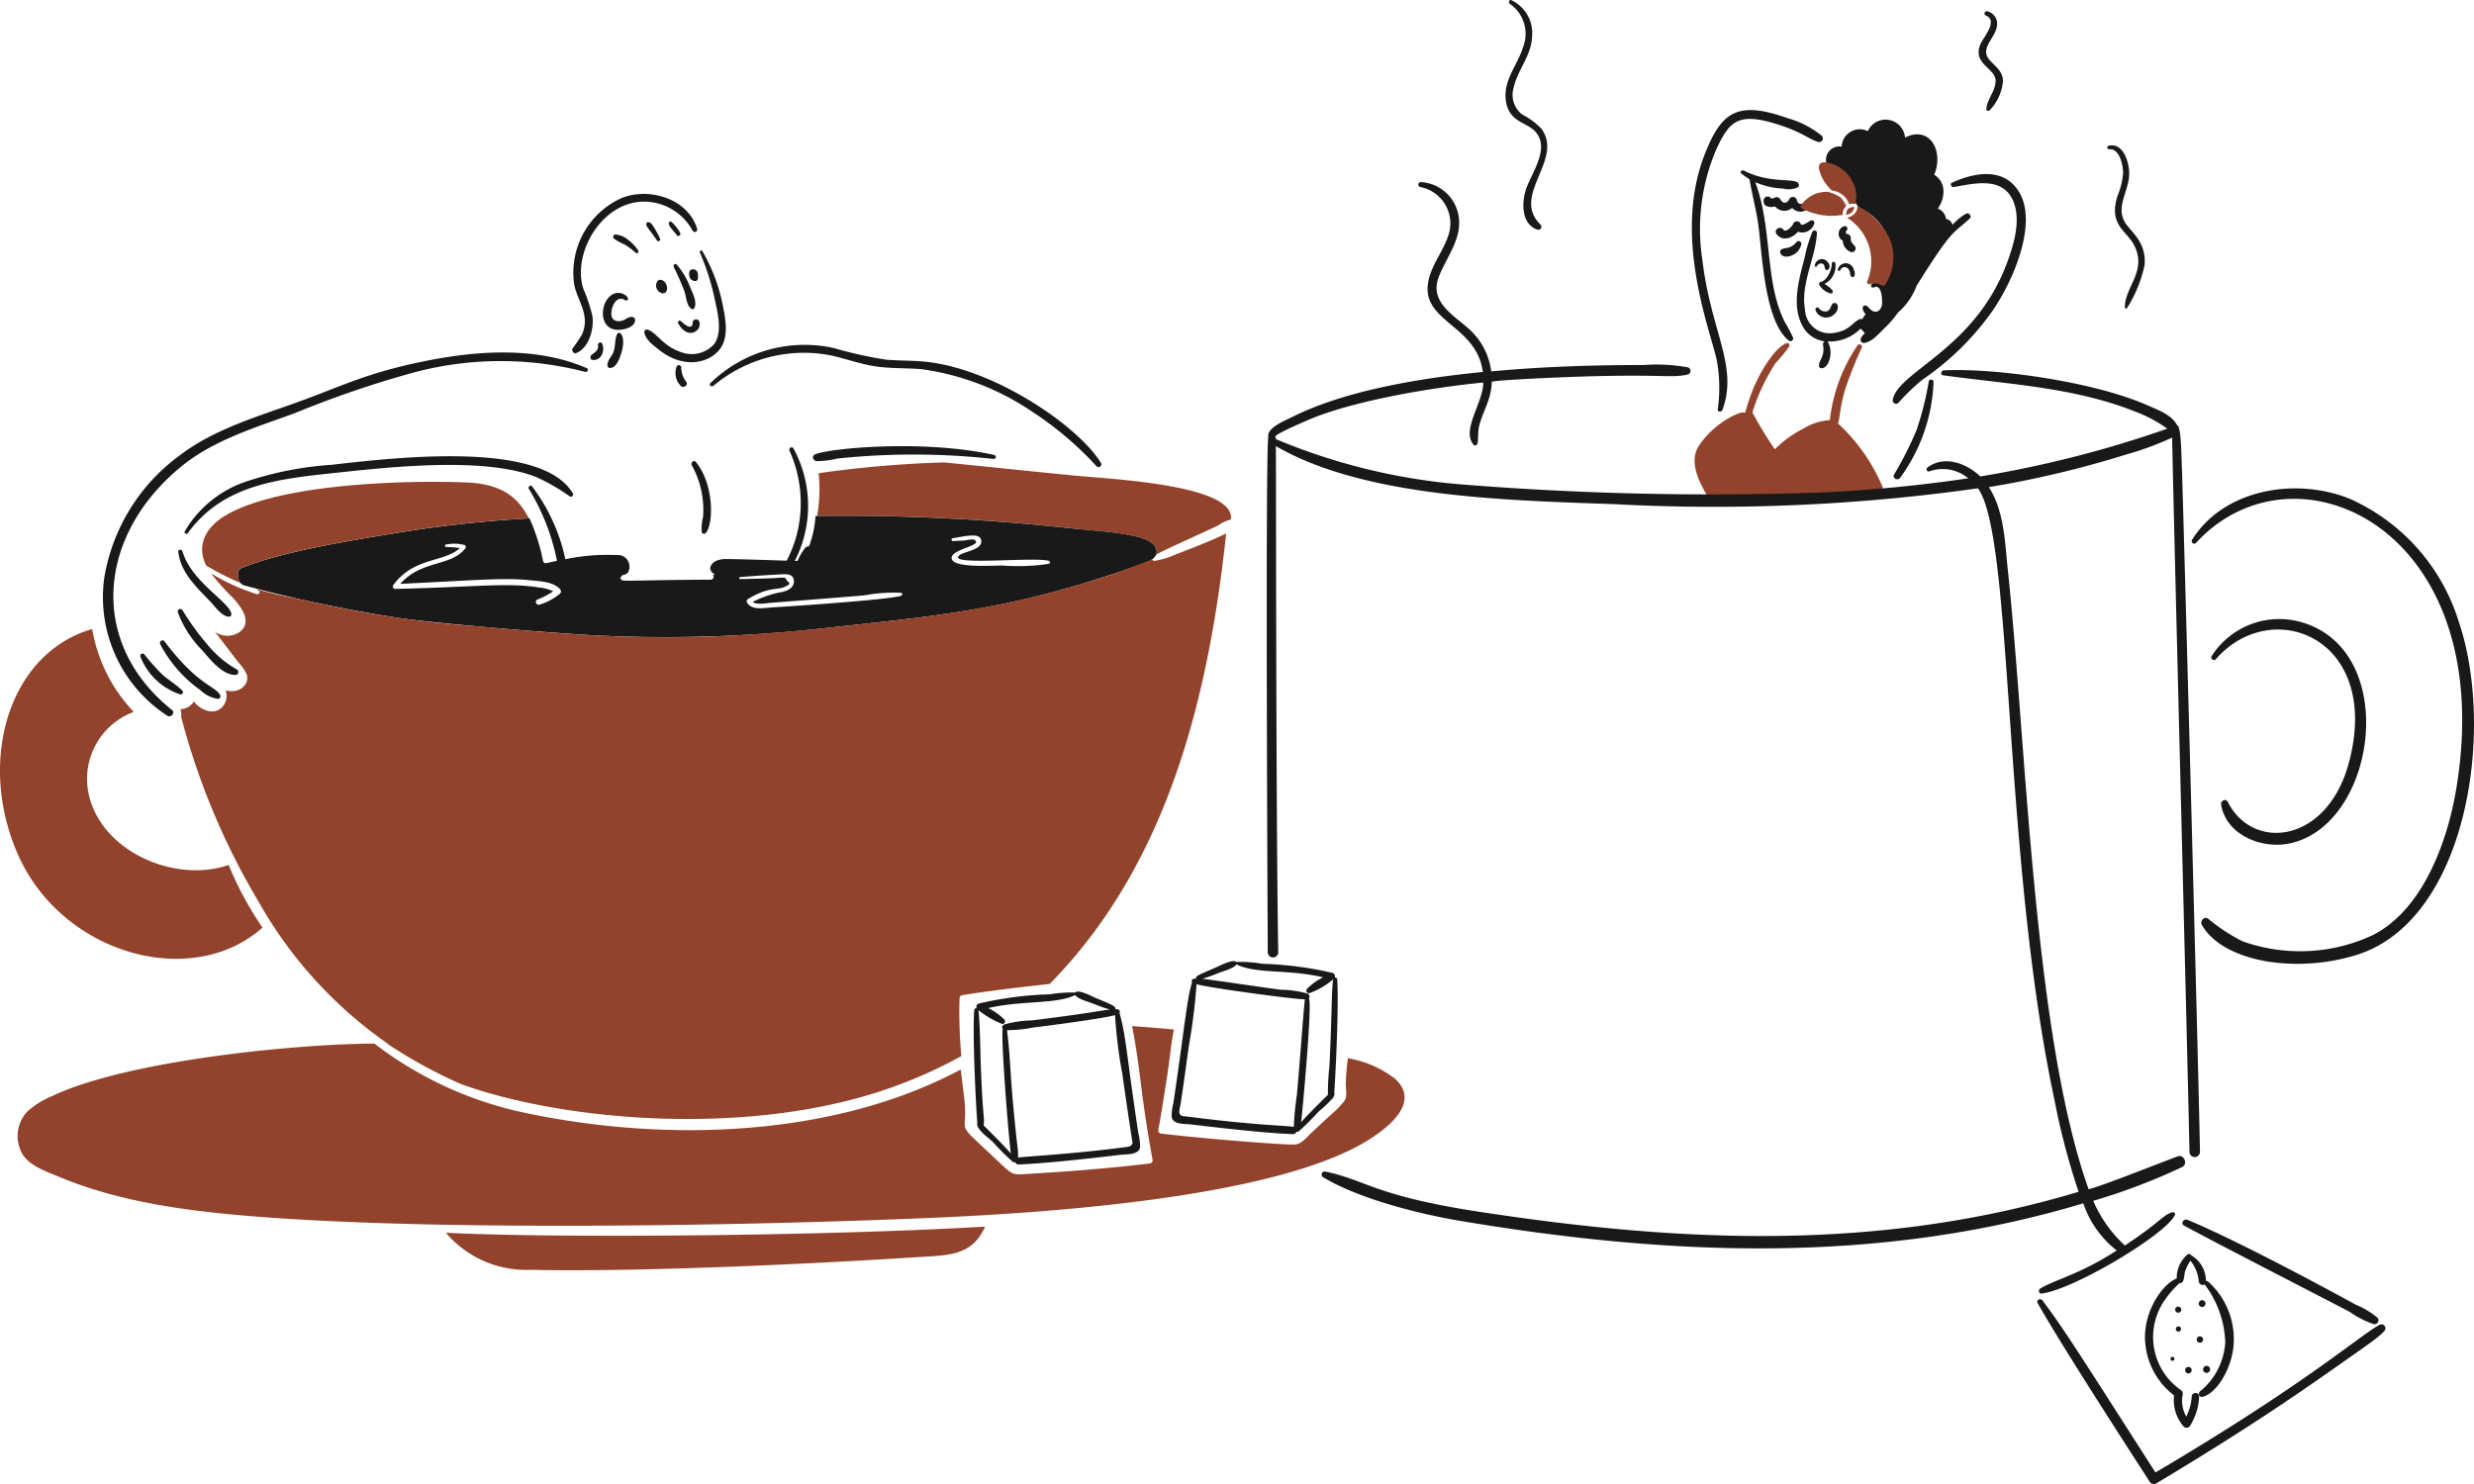 <svg xmlns="http://www.w3.org/2000/svg" width="266.475" height="159.887" viewBox="0 0 266.475 159.887"><g transform="translate(-9.989 -85.784)"><path d="M38.263,214.35a36.3,36.3,0,0,1-3.647-6.755c-5.685,1.98-13.431-1.335-14.984-7.255a7.693,7.693,0,0,1,4.769-9.23,17.034,17.034,0,0,1-4.48-8.93c-8.993,2.6-12.411,14.173-8.042,24.2,4.7,10.812,18.727,14.776,26.384,7.971Z" transform="translate(0 -28.626)" fill="#93432b"/><path d="M78.3,274.42a11.339,11.339,0,0,0,9.158,3.993c10.252.25,27.932-.494,41.376-1.346,3.59-.227,6.125-.105,7.543-3.306-17.949,1.053-46.969,1.239-58.077.659Z" transform="translate(-20.285 -55.822)" fill="#93432b"/><path d="M116.262,129.3c.3,1.431.929,3.718-.072,4.994a3.248,3.248,0,0,1-3.562.815c-1.989-.675-2.6-2.125-3.592-2.418a.271.271,0,0,0-.33.33c.165.813,1.014,1.4,1.631,1.889,2.478,1.94,5.038,1.47,6.3.128,1.226-1.306.842-3.32.529-4.909a18.759,18.759,0,0,0-2.217-5.891c-.1-.172-.331-.014-.258.157a26.964,26.964,0,0,1,1.573,4.905Z" transform="translate(-29.313 -11.398)" fill="#191919"/><path d="M105.821,133.566a.313.313,0,0,0-.3-.3c-.4-.062-.715.3-1.1.4-.544.141-1.074,0-1.146-.614-.086-.745.5-2.244,1.49-1.589.214.141.385-.155.243-.33a1.283,1.283,0,0,0-1.824-.157c-1.146.885-1.235,3.474.588,3.664.662.069,2.066-.2,2.052-1.073Z" transform="translate(-27.429 -13.329)" fill="#191919"/><path d="M104.081,136.955c-.266.6-.141,1.317-.4,1.947-.2.487-.715.93-.616,1.474a.264.264,0,0,0,.258.2c.674,0,1.008-.957,1.188-1.5.634-1.92-.185-2.667-.429-2.118Z" transform="translate(-27.636 -15.144)" fill="#191919"/><path d="M113.588,141.935a1.985,1.985,0,0,0,.458,2.047c.281.3.858-.1.586-.457a2.425,2.425,0,0,1-.53-1.518.262.262,0,0,0-.515-.072Z" transform="translate(-30.732 -16.618)" fill="#191919"/><path d="M110.616,128.863a.851.851,0,0,0,.53,1.244c.7.124.743-1.038.044-1.389a.421.421,0,0,0-.574.144Z" transform="translate(-29.85 -12.733)" fill="#191919"/><path d="M115.756,127.11c-.24.107-.22.664-.086.888.188.313.739.492.842.086a2.3,2.3,0,0,0-.014-.63.513.513,0,0,0-.742-.344Z" transform="translate(-31.354 -12.254)" fill="#191919"/><path d="M113.2,126.569a26.434,26.434,0,0,1,1.145,2.591c.2.572.227,1.606.787,1.931a.188.188,0,0,0,.258-.072c.407-.592-.2-1.745-.443-2.333a8.171,8.171,0,0,0-1.417-2.376c-.175-.2-.426.056-.33.258Z" transform="translate(-30.643 -12.014)" fill="#191919"/><path d="M115.439,135.071c-.022.916-.937.179-1.263-.157a.191.191,0,0,0-.3.228c1.073,1.941,2.619.745,2.275-.171a.366.366,0,0,0-.712.1Z" transform="translate(-30.843 -14.533)" fill="#191919"/><path d="M98.086,132.654c1.4-.572,1.941-2.633,1.746-3.993a18.168,18.168,0,0,0-.974-2.934c-1.317-4.1,2.447-10.148,7.471-9.316a5.939,5.939,0,0,1,4.3,3.063.266.266,0,0,0,.487-.2c-.982-3.251-5.136-4.518-8.115-3.335a8.811,8.811,0,0,0-5.135,9.288c.323,1.79,1.783,3.3.842,5.425a15.838,15.838,0,0,1-1.015,1.5C97.568,132.381,97.814,132.767,98.086,132.654Z" transform="translate(-26.035 -8.826)" fill="#191919"/><path d="M100.589,139.582c-.183.132-.214.516.072.561.946.141,1.4-1.028,1.045-1.76-.131-.271-.494-.073-.443.186.1.5-.34.775-.674,1.012Z" transform="translate(-26.863 -15.581)" fill="#191919"/><path d="M106.63,123.467a4.085,4.085,0,0,0-1.045-1.13,2.372,2.372,0,0,0-1.418-.616.25.25,0,0,0-.171.429,5.675,5.675,0,0,0,1.16.645,7.4,7.4,0,0,1,1.2.9c.131.127.4-.041.272-.228Z" transform="translate(-27.894 -10.672)" fill="#191919"/><path d="M109.872,120.457c-.169-.259-.344-.637-.688-.63a.169.169,0,0,0-.157.115c-.091.352.141.41,1.1,1.824a.2.2,0,1,0,.344-.2,8.367,8.367,0,0,0-.6-1.108Z" transform="translate(-29.405 -10.11)" fill="#191919"/><path d="M112.723,119.758a.188.188,0,0,0-.272.214c.056.331.234.43.874,1.244.157.2.481-.053.344-.271A4.53,4.53,0,0,0,112.723,119.758Z" transform="translate(-30.425 -10.082)" fill="#191919"/><path d="M37.743,170.183c-.067-.23-.474-.2-.443.058.264,2.193,1.786,3.661,3.421,5.338.529.544,1.171,1.543,1.964,1.661a.271.271,0,0,0,.33-.33c-.248-1.3-4.288-3.4-5.271-6.727Z" transform="translate(-8.11 -25.017)" fill="#191919"/><path d="M43.6,185.633a11.277,11.277,0,0,1-3.235-2.747,27.837,27.837,0,0,1-2.648-3.664.281.281,0,0,0-.5.214,11.5,11.5,0,0,0,2.648,4.136c.868.99,2.118,2.633,3.578,2.647a.32.32,0,0,0,.158-.586Z" transform="translate(-8.084 -27.714)" fill="#191919"/><path d="M53.532,157.6c5.972-.637,16.752-1.964,22.61.344a21.635,21.635,0,0,1,3.621,2.09.244.244,0,0,0,.327-.33c-3.389-5.761-19.3-3.829-26.017-3.077a36.69,36.69,0,0,0-9.13,1.79,12.082,12.082,0,0,0-6.648,5.366.189.189,0,0,0,.33.186c3.569-4.874,8.936-5.733,14.908-6.369Z" transform="translate(-8.398 -20.764)" fill="#191919"/><path d="M119.134,143.046a15.122,15.122,0,0,1,12.632-3.275c1.661.361,3.248.967,4.938,1.2,1.587.221,3.205.154,4.794.281a27.963,27.963,0,0,1,11.782,4.464,36.56,36.56,0,0,1,7.09,5.973.3.3,0,0,0,.472-.372c-2.436-3.908-11.043-9.818-18.347-10.8-1.573-.213-3.163-.158-4.736-.281a43.4,43.4,0,0,1-5.624-1.246,14.539,14.539,0,0,0-13.311,3.751c-.238.2.076.485.31.3Z" transform="translate(-32.294 -15.697)" fill="#191919"/><path d="M134.726,155.069c-.37.188-.141.659.185.7a9.029,9.029,0,0,0,2.219-.271,78.48,78.48,0,0,1,16.887.042.219.219,0,0,0,.058-.429c-7.736-1.729-18.068-.7-19.348-.044Z" transform="translate(-36.985 -20.306)" fill="#191919"/><path d="M117.036,164.088a.251.251,0,0,0,.421.115c.826-.842.982-5.174-1.059-7.671-.213-.259-.574.072-.444.344a9.924,9.924,0,0,1,1.223,5.58,4.814,4.814,0,0,0-.141,1.631Z" transform="translate(-31.46 -20.982)" fill="#191919"/><path d="M33.2,178.323c-9.1-7.271-8.017-18.841.982-26.228,3.491-2.866,8.031-4.218,12.2-5.74A110.84,110.84,0,0,1,58.9,142.049a36.232,36.232,0,0,1,18.806-.157c.228.055.413-.3.171-.4-5.342-2.327-11.693-1.907-17.252-.8-6.342,1.263-8.94,2.653-13.682,4.379C42.6,146.653,37.83,148,34.1,150.835a20.478,20.478,0,0,0-8.2,13.238,15.232,15.232,0,0,0,6.827,14.884c.379.206.835-.348.475-.634Z" transform="translate(-4.681 -16.04)" fill="#191919"/><path d="M34.978,184.012a.281.281,0,0,0-.472.281,13.975,13.975,0,0,0,4.321,4.971,3.545,3.545,0,0,0,1.9.96.28.28,0,0,0,.243-.421c-.564-1.014-2.366-.988-6-5.79Z" transform="translate(-7.276 -29.143)" fill="#191919"/><path d="M33.8,188.147a21.458,21.458,0,0,1-1.889-2.133.251.251,0,0,0-.421.244,6.919,6.919,0,0,0,4.293,4.078.241.241,0,0,0,.229-.4c-.678-.676-1.511-1.145-2.212-1.789Z" transform="translate(-6.381 -29.742)" fill="#191919"/><path d="M162.123,163.708c3.8.4,8.85.6,9.516,2.1a.962.962,0,0,1,.041.8c.753-.5,4.648-2.172,6.748-3.2a3.709,3.709,0,0,1,1.315-.607c.551-3.754-13.044-4.363-16.862-4.735-4.694-.458-9.375-.96-14.054-1.417a121.183,121.183,0,0,0-13.481,1.159,17.312,17.312,0,0,1-.165,4.609,218.587,218.587,0,0,1,26.942,1.287Z" transform="translate(-37.177 -21.045)" fill="#93432b"/><path d="M145.286,165.12c-.665-1.5-5.582-1.693-9.516-2.1a221.854,221.854,0,0,0-27.12-1.287,10.832,10.832,0,0,1-.7,3.262.579.579,0,0,0-.472.243,6.732,6.732,0,0,0-.764,1.334h-.295a12.961,12.961,0,0,0-.141-12.121c-.158-.281-.554-.031-.429.244a13.692,13.692,0,0,1,.6,9.687,14.588,14.588,0,0,1-.9,2.161c-.443-.014-6.351-.212-6.8-.172-1.066.094-1.445.631-1.445,1.06.21.631.729.585.372.644a.2.2,0,0,0-.086.028c.2.157.028.485-.2.487-9.776.045-9.658.3-9.7-.157-.252,0-.124.024.014-.115a.335.335,0,0,1,.372-.243,3.225,3.225,0,0,0,.373-.244,1.3,1.3,0,0,0-.158-1.488,1.2,1.2,0,0,0-1.015-.4,21.894,21.894,0,0,0-5.567.444,19.88,19.88,0,0,0-3.592-7.854c-.158-.2-.47.056-.344.272a23.779,23.779,0,0,1,3.034,7.756c-.372.072-.756.167-1.13.244a.3.3,0,0,1-.372-.214,21.145,21.145,0,0,0-1.46-4.609,135.6,135.6,0,0,0-14.67,1.631c-4.679.788-11.9,1.916-16.372,3.735a.584.584,0,0,0-.3.8.913.913,0,0,0,.6,1.059,154.481,154.481,0,0,0,15.913,3.391c4.436.729,17.427,1.748,21.953,2a153.77,153.77,0,0,0,25.331-.858c12.7-1.37,20.25-2.065,33.846-6.955.737-.272,1.545-.75,1.142-1.665Zm-64.142,4.966a6.3,6.3,0,0,1-2.233,1.2c-.314.087-.543-.411-.228-.543a8.977,8.977,0,0,0,1.717-.9,4.721,4.721,0,0,0-1.659-.429c-3.338-.53-7.073-.008-15.371.171a.259.259,0,0,1-.214-.386c2.23-3.072,5.47-2.43,7.184-4.007a8.175,8.175,0,0,0-1.46-.115c-.157,0-.2-.24-.042-.272a4.488,4.488,0,0,1,1.989.044.221.221,0,0,1,.1.372c-1.559,2-4.7,1.213-7,3.82,7.608-.355,11.1-.692,13.867-.4,1.059.111,2.623.141,3.349.982a.335.335,0,0,1,0,.464Zm36.747.228c-1.185.451-12.864,1.206-13.869,1.263-.858.044-2.229.378-2.747-.53a.266.266,0,0,1,.086-.358c2.366-1.449,3.256-.885,4.166-1.417.386-.157.4-.358.028-.572-.072-.258-.214-.358-.421-.316-.331-.066.295.063-4.58.141a.108.108,0,1,1,0-.214c1.387-.12,2.776-.21,4.164-.281.6-.032,1.521-.171,1.6.644.075.729-.616,1.1-1.216,1.232a11.25,11.25,0,0,0-3.226,1.087c.487.344,1.5.117,1.975.086.658-.041,8.716-.675,10.061-.8a17.112,17.112,0,0,1,3.95-.272c.2.022.144.266.031.31ZM133.8,166.88a22.2,22.2,0,0,1-4.994.185c-1.283,0-5.495.3-5.495-.815,0-.982,3.526-1.344,2.432-1.964-.183-.1-.887.075-1.087.086-.4.021-.8.034-1.2.058-.172.01-.214-.281-.044-.3,1.431-.23,2.892-.614,3.077.171.262,1.122-1.944,1.219-2.419,1.732-.982,1.069,8.1.076,9.718.529a.172.172,0,0,1,.018.318Z" transform="translate(-10.824 -20.353)" fill="#191919"/><path d="M207.329,235.043a.21.21,0,0,0-.281-.193.362.362,0,0,0-.224-.508,37.974,37.974,0,0,0-7.542-.982,14.448,14.448,0,0,0-2.836-.2c-.313-.363-1.862.454-2.244.617-1.824.781-2.186.917-2.063,1.18a2.034,2.034,0,0,0-.227.008c-.216.017-.354.266-.209.4-.54,1.431-.969,6.042-2.024,12.982a5.9,5.9,0,0,0-.185,1.488c.111.874,1.431.757,2.047.83,3.2.376,7.968.939,11.019,1.045a.335.335,0,0,0,.365-.28.2.2,0,0,0,.237,0,27.764,27.764,0,0,0,2.147-2.133,14.469,14.469,0,0,0,1.449-1.369c.127-.051.356-.561.245-.662.046-.257.529-8.9.327-12.219Zm-16.213,14.769c-.33-.044-.692.015-.8-.421a3.531,3.531,0,0,1,.129-.842c.338-2.172.616-4.337.93-6.512a62.983,62.983,0,0,0,.8-6.484c1.107.375,10.927,1.693,11.67,1.628-.158,1.332-.5,6.312-.861,10.295a31.963,31.963,0,0,0-.333,3.463c-.571-.157-3.863-.136-11.528-1.128Zm12.327.609c.049-.3,1.22-12.513.842-13.349a.332.332,0,0,0-.15-.5,10.811,10.811,0,0,0-2.847-.414c-1.122-.128-7.781-1.122-8.487-1.185a18.911,18.911,0,0,0,1.845-.662c.4-.151,1.554-.454,1.824-.885,2.216,1.066,5.561.492,9.341,1.391a6.312,6.312,0,0,0-1.745,1.254.281.281,0,0,0,.258.458,8.373,8.373,0,0,0,2.567-1.5c-.179.934-.154,4.826-.407,9.4a24.889,24.889,0,0,0-.157,3.05c-.16.139-2.376,2.336-2.881,2.944Z" transform="translate(-53.306 -43.737)" fill="#191919"/><path d="M176.9,253.017c-1.363-9.061-1.3-10.365-2.03-12.972a.262.262,0,0,0-.2-.394q-.129-.01-.258-.011c.15-.281-.389-.5-2.061-1.192-.432-.178-1.933-1-2.244-.606a13.769,13.769,0,0,0-2.711.191,38.073,38.073,0,0,0-7.685,1,.365.365,0,0,0-.227.5.221.221,0,0,0-.259.212c-.231,2.769.258,11.7.338,12.2a.154.154,0,0,0-.037.128c.185.745,1.2,1.373,1.731,1.9a25.061,25.061,0,0,0,2.147,2.133.2.2,0,0,0,.24-.014.331.331,0,0,0,.361.271c2.887-.1,8.065-.685,10.891-1.029.63-.077,2.077.044,2.189-.842a5.983,5.983,0,0,0-.182-1.486Zm-16.657-.832c.1-1.122-.075-.461-.3-6.138-.084-2.1-.072-4.208-.258-6.3a9.764,9.764,0,0,0,2.534,1.477.281.281,0,0,0,.258-.458,6.625,6.625,0,0,0-1.744-1.249c3.606-.842,7.323-.39,9.357-1.4.281.413,1.441.735,1.824.88.634.243,1.27.495,1.92.674-.5.046-3.194.544-8.4,1.173a11.733,11.733,0,0,0-2.99.444.333.333,0,0,0-.151.5c-.23.92.675,12.189.877,13.4-.522-.63-2.66-2.774-2.919-3Zm16.013,1.9c-.114.387-.472.371-.8.421-5.286.709-11.239,1.042-11.515,1.114.024-1.211-.083-.54-.636-6.952-.193-2.258-.255-4.528-.554-6.772a14.5,14.5,0,0,0,2.815-.281c1.161-.141,7.7-.982,8.82-1.344a51.554,51.554,0,0,0,.784,6.322C176.316,254.669,176.3,253.934,176.257,254.09Z" transform="translate(-44.298 -45.124)" fill="#191919"/><path d="M374.481,174.821a21.4,21.4,0,0,0-11.707-13.08c-5.74-2.319-13.524-1.08-16.971,4.436-.16.257.217.561.429.33,10.619-11.605,32.645-1.628,28.051,26.389-.965,5.878-3.647,13.119-8.976,15.849a18.47,18.47,0,0,1-14.082.672,19.633,19.633,0,0,1-3.693-2.433c-.413-.3-.9.273-.672.674,1.4,2.439,4.651,3.578,7.293,3.979a21.484,21.484,0,0,0,9.144-.674c12.144-3.537,15.264-24.337,11.183-36.141Z" transform="translate(-99.712 -22.227)" fill="#191919"/><path d="M350.543,200.345c-.216-.429-.782-.1-.715.3.537,3.214,4.222,4.736,7.153,4.222,9.56-1.683,12.3-20.751,1.518-23.872a8.642,8.642,0,0,0-9.689,3.647c-.171.273.23.588.443.344,6.08-6.962,17.894-2.267,14.354,11.091-2.31,8.731-10.341,9.66-13.063,4.268Z" transform="translate(-100.604 -28.172)" fill="#191919"/><path d="M306.54,113.863c2.224-.408,5.24-1.146,6.383,1.459.9,2.061.087,4.724-.659,6.732-3.459,9.291-11.7,11.642-12.293,14.712a.362.362,0,0,0,.6.344,22.838,22.838,0,0,1,2.561-2.475,29.772,29.772,0,0,0,7.513-7.341c2.35-3.366,5.072-9.765,2.805-13.1-1.7-2.5-4.78-1.86-7.113-.8-.244.138-.056.508.2.467Z" transform="translate(-86.11 -7.922)" fill="#191919"/><path d="M303.891,144.119a32.557,32.557,0,0,1-1.315,5.266,37.717,37.717,0,0,1-2.447,4.838c-.141.37.373.6.63.372a18.661,18.661,0,0,0,3.647-10.4.264.264,0,0,0-.513-.072Z" transform="translate(-86.153 -17.27)" fill="#191919"/><path d="M333.068,108.477c1.122-.073,1.467,1.745,1.474,2.547a7.606,7.606,0,0,1-.579,2.414c-1.045,3.191.937,3.8,1.746,5.338,1.481,2.819-.994,4.488-.974,6.755a.122.122,0,0,0,.228.058,14,14,0,0,0,1.9-4.665c.167-2.3-1.237-3.366-1.945-4.309-1.345-1.776.259-3.562.281-5.47.015-1.2-.6-3.4-2.2-3.049a.194.194,0,1,0,.07.382Z" transform="translate(-95.874 -6.615)" fill="#191919"/><path d="M241.111,86.2a3.909,3.909,0,0,1,1.431,4.637c-.561,1.872-2.037,3.435-1.889,5.509.182,2.575,2.181,2.543,3.163,3.578,1.638,1.725-.23,4.308-.887,6.031-.561,1.459-.671,3.972,1.173,4.58a.328.328,0,0,0,.316-.544c-3.249-3.163,2.6-7.023.058-10.379a8.063,8.063,0,0,0-2.032-1.49,2.672,2.672,0,0,1-.916-2.919c.421-1.889,1.858-3.377,1.964-5.366a3.927,3.927,0,0,0-2.219-4.037c-.217-.115-.38.283-.16.4Z" transform="translate(-68.495)" fill="#191919"/><path d="M313.927,87.98c1.342.553-.314,2.376-.6,3.062-.917,2.2,1.663,2.561,1.631,4.007-.024,1.059-.912,1.931-1,2.991-.017.185.231.261.358.141a5.146,5.146,0,0,0,1.431-3.135c.014-1.043-.785-1.561-1.417-2.261-1.142-1.263.561-2.333.759-3.62a1.362,1.362,0,0,0-1.017-1.647.241.241,0,0,0-.143.461Z" transform="translate(-90.021 -0.512)" fill="#191919"/><path d="M283.192,105.424a10.146,10.146,0,0,0-3.693-1.9c-5.416-1.93-7.135-.681-8.93,3.927-3.415,8.754.508,18.611,1.3,22.11a16.463,16.463,0,0,1,.114,5.33c-.031.314.413.314.5.072,1.744-4.728-1.242-8.415-2.16-16.185a21.821,21.821,0,0,1,1.531-11.964c1.445-3.086,2.426-3.975,6.8-2.549,2.56.842,3.049,1.487,4.18,1.831a.4.4,0,0,0,.358-.669Z" transform="translate(-76.974 -5.008)" fill="#191919"/><path d="M281.424,128.215c-2.184-4.312-1.313-10.1-3.177-15.055a8.462,8.462,0,0,0,2.99.688,2.443,2.443,0,0,0,1.559-.115.316.316,0,0,0,0-.544c-.644-.461-3.06.113-5.8-1.287-.2-.1-.443.171-.244.33a9.4,9.4,0,0,0,.874.616c.258,1.531.657,3.034.9,4.566.447,2.8.6,10.737,3.366,12.836.2.154.513-.1.429-.33a16.133,16.133,0,0,0-.9-1.7Z" transform="translate(-79.198 -7.749)" fill="#191919"/><path d="M282.962,116.157c-.221.5-.715.561-.974.042a.464.464,0,0,0-.63-.171.508.508,0,0,1-.372.072.434.434,0,0,0-.8.214c-.077.7.674.8,1.232.658a1.317,1.317,0,0,0,1.845.158,1.173,1.173,0,0,0,1.947-.281c.141-.314-.245-.689-.515-.4-.347.369-.83.358-.946-.214a.436.436,0,0,0-.787-.079Z" transform="translate(-80.236 -8.942)" fill="#191919"/><path d="M285.775,119.586c-.141.073-.93.644-1.031.372a.443.443,0,0,0-.842,0c-.046.171-.773.982-1.029.6-.316-.472-1.084-.031-.759.443.595.868,1.732.487,2.319-.228a1.359,1.359,0,0,0,1.76-.872.281.281,0,0,0-.418-.316Z" transform="translate(-80.787 -10.025)" fill="#191919"/><path d="M284.46,122.865a1.763,1.763,0,0,1-.7.516c-.271.117-.572.089-.842.214-.53.244.014,1.3,1.331.543a1.658,1.658,0,0,0,.743-1.043.293.293,0,0,0-.532-.23Z" transform="translate(-80.989 -10.971)" fill="#191919"/><path d="M291.547,126.822a.141.141,0,0,0,.272.044.5.5,0,0,1,.858-.141.982.982,0,0,1,.2.5c.028.157.045.3.186.386s.5-.127.214-.773a.885.885,0,0,0-1.732-.017Z" transform="translate(-83.611 -11.98)" fill="#191919"/><path d="M288.254,126.26a.5.5,0,0,1,.63-.272c.229.129.158.4.28.586a.2.2,0,0,0,.272.072c.437-.351,0-1-.429-1.13a.775.775,0,0,0-.982.674c-.017.128.176.171.228.072Z" transform="translate(-82.566 -11.79)" fill="#191919"/><path d="M288.836,128.083a.221.221,0,0,0-.1.358,2.014,2.014,0,0,0,1.216.874.214.214,0,0,0,.186-.316,3.185,3.185,0,0,0-.872-.715,2.157,2.157,0,0,0,1.173-2.189.193.193,0,1,0-.386,0c-.007.672-.471,1.8-1.216,1.989Z" transform="translate(-82.76 -11.91)" fill="#191919"/><path d="M289.97,132.29c-.216.272-.227.679-.6.816a.87.87,0,0,1-.9-.358c-.128-.16-.4.014-.344.2a1.2,1.2,0,0,0,1.373.815c.588-.1,1.27-.785.96-1.4a.316.316,0,0,0-.487-.072Z" transform="translate(-82.593 -13.785)" fill="#191919"/><path d="M292.13,122.009a1.332,1.332,0,0,0,.872,1.216.4.4,0,0,0,.387-.672c-.23-.281-.439-.429-.4-.83a.421.421,0,0,0-.314-.421c-.214-.032-.311-.2-.141-.387a.281.281,0,0,0-.342-.443.856.856,0,0,0-.062,1.538Z" transform="translate(-83.651 -10.287)" fill="#191919"/><path d="M303.474,114.266a6.076,6.076,0,0,0-1.445,1.2c-.014-.044-.014-.072-.03-.115a.856.856,0,0,0-.658-.53,1.4,1.4,0,0,0-.888-1.122,3.11,3.11,0,0,0,.6-2.076,2.061,2.061,0,0,0-.982-1.559c1.064-2.6-.512-5.348-3.149-4.007a2.1,2.1,0,0,0-4.007-.7,1.964,1.964,0,0,0-2.819,1.675,1.439,1.439,0,0,0-.9,2.7.28.28,0,0,0,.316-.042,2.626,2.626,0,0,1,2.047,3.105c-.059.271.327.763.561.887a5.819,5.819,0,0,1,3.366,4.952,6.906,6.906,0,0,1-.8,3.226.929.929,0,0,0-1.359-.015.221.221,0,0,0,.272.344c.858-.429.93,1.6.815,2s-.4.714-.842.6c-.342-.087-.5-.413-.787-.6a.281.281,0,0,0-.429.243,1.145,1.145,0,0,0,.344.674c-.15.1-.093.052-.4.529a.252.252,0,0,0-.2-.042c-.829.307-1.122,1.327-3,1.531a2.643,2.643,0,0,1-2.946-2.489c-.509-2.846,1.122-5.523,1.287-8.314a.261.261,0,0,0-.487-.129,15.224,15.224,0,0,0-.83,2.733c-.6,2.365-1.418,5.049-.328,7.255a3.15,3.15,0,0,0,2.475,1.831.351.351,0,0,0-.186.344c.241,1.275-.429,1.654-.429,2.261,0,.516.958.45,1.2-.944a2.385,2.385,0,0,0-.272-1.647,4.68,4.68,0,0,0,3.55-1.387,3.009,3.009,0,0,1,.358.372.344.344,0,0,0,.114.129,1.521,1.521,0,0,0-.429.515c-.1.214.015.548.3.53.842-.058,1.645-1.017,2.231-1.589a10.867,10.867,0,0,0,1.446-1.675,7.187,7.187,0,0,0,2.018-2.9c3.992-6.415,3.958-5.568,5.767-7.285.182-.22-.146-.657-.461-.471Z" transform="translate(-81.743 -5.449)" fill="#191919"/><path d="M297.083,123.537a.115.115,0,1,0-.1-.114A.115.115,0,0,0,297.083,123.537Z" transform="translate(-85.226 -11.144)" fill="#93432b"/><path d="M289.8,153.725a19.645,19.645,0,0,0-4.752-6.711c.255-.647.141-1.533.83-3.836a46.063,46.063,0,0,1,1.746-4.348c.1-.243-.281-.457-.443-.257a17.736,17.736,0,0,0-3.005,8.086,6.276,6.276,0,0,0-2.9.944,11.7,11.7,0,0,0-3.02,2.2,37.513,37.513,0,0,1-2.419-3.978,21.444,21.444,0,0,1,2.491-5.31,16.686,16.686,0,0,0,1.474-1.789.243.243,0,0,0-.272-.358c-1.1.356-2.4,2.474-2.935,3.491a18.815,18.815,0,0,0-1.518,3.951c-.028.014-.072.042-.1.056-.266-.266-3.178.969-4.88,3.52-1,1.5-.28,3.316.5,4.769.131.243.243.543.515.644a5.918,5.918,0,0,0,1.661.015c5.241,0,6.853.03,8.886-.072,2.591-.129,5.181-.421,7.785-.358a.434.434,0,0,0,.358-.665Z" transform="translate(-77.094 -15.614)" fill="#93432b"/><path d="M295.605,228.8c-4.044,2.617-6.614,3.115-8.243,4.108-.213.129-.157.561.141.529,3.429-.385,13.538-6.438,14.384-8.487.07-.171-.129-.313-.272-.272-1.067.3-1.209,1-5.124,3.578a13.932,13.932,0,0,1-3.407-4.808,65.466,65.466,0,0,0,9.589-3.647c.63-.313.184-1.393-.486-1.145-2.052.76-8.124,3.18-9.6,3.548-5.937-16.626-6.7-47.968-8.7-66.675-.317-2.962-.373-6.4-2.048-8.976a108.622,108.622,0,0,0,14.77-3.507,32.787,32.787,0,0,0,4.979-1.831c-.044.982,1.7,68.392,1.861,76.952a.565.565,0,1,0,1.13,0c-.185-10.176-1.875-72.285-1.947-73.7-.069-1.391-.058-4.428-.515-4.58-.561-1.122-2.1-1.67-3.292-2.191-5.784-2.525-16.312-3.995-21.853-3.721-.281.015-.386.487-.072.53,6.928.96,14.121,1.279,20.695,3.908a14.807,14.807,0,0,1,3.463,1.845,119.981,119.981,0,0,1-20.138,5.146c-1.517-1.445-3.875-2.3-5.681-.974-.2.141-.087.529.185.429a4.289,4.289,0,0,1,4.194.745,154.347,154.347,0,0,1-16,1.532,337.463,337.463,0,0,1-38.411-.86,65.323,65.323,0,0,1-20.165-4.894.32.32,0,0,0-.058-.244c-.181-.261,3.706-1.893,4.051-2.031,4.869-1.952,13.023-3.31,18.347-3.822,0,2.186-2.385,5.094-1.045,6.7.157.188.421.015.443-.185.076-.561.015-1.122.129-1.675.326-1.585,1.351-2.934,1.389-4.909,0-.172,7.229-.52,11.177-.616,7.678-.185,8.115.214,9.959-.185a.4.4,0,0,0,0-.759,18.4,18.4,0,0,0-4.708-.258c-5.555,0-11,.176-16.487.688a7.373,7.373,0,0,0-2.233-4.422c-1.665-1.569-4.453-2.963-3.434-5.7.784-2.1,2.439-3.993,2.189-6.367a4.366,4.366,0,0,0-4.108-3.908.271.271,0,0,0-.072.53,4,4,0,0,1,3.178,4.722c-.472,2.075-2.2,3.806-2.362,5.953-.3,3.909,5.3,4.336,5.939,9.257-6.411.612-14.781,1.952-20.507,4.838-.589.3-2.777,1.145-2.6,2.118-.338,1.786-.062,55.309-.058,55.556a.565.565,0,1,0,1.13,0c-.257-14.554-.228-53.953-.258-54.525,9.537,5.51,24.725,5.836,36.509,6.254a202.7,202.7,0,0,0,39.109-1.71c3.839,5.174,2.641,39.651,8.257,65.946a74.955,74.955,0,0,0,2.591,9.846c-21.437,6.443-42.682,5.515-64.7,2.132-11.154-1.713-12.149-3.434-16.429-4.308a.331.331,0,0,0-.257.6c3.741,2.288,10.285,3.951,14.6,4.679,22.639,3.82,45.217,4.769,67.291-1.86a10.79,10.79,0,0,0,3.6,5.08Z" transform="translate(-57.631 -8.288)" fill="#191919"/><path d="M359.044,287.627c-1.923.915-7.444,6.031-24.2,15.927-8-12.483-9.838-15.444-12.165-18.532-.227-.3-.711-.046-.516.3,2.57,4.546,9.079,14.606,12.051,19.215a.536.536,0,0,0,.729.186c7.691-4.613,12.946-8.041,18.7-12.079,4.924-3.452,5.272-3.693,5.891-4.379a.421.421,0,0,0-.495-.64Z" transform="translate(-92.69 -59.126)" fill="#191919"/><path d="M344.52,273.324c3.39,1.861,17.028,8.848,17.875,9.316a9.679,9.679,0,0,0,2.561,1.3.421.421,0,0,0,.4-.688,9.044,9.044,0,0,0-2.333-1.4c-4.582-2.515-13.305-7.144-18.118-9.144-.427-.176-.791.393-.387.616Z" transform="translate(-99.29 -55.499)" fill="#191919"/><path d="M344.821,293.348c1.647-.44,3.155-3.214,3.334-5.567a8.307,8.307,0,0,0-2.747-6.855.262.262,0,0,0-.229-.058,3.2,3.2,0,0,0-1.5-2.719.113.113,0,0,0-.058-.014.29.29,0,0,0-.429-.129,3.321,3.321,0,0,0-1.16,2.591c-1.376.5-3.344,3.122-3.42,6.154a7.95,7.95,0,0,0,3.133,6.439,4.314,4.314,0,0,0,1.045,3.366.433.433,0,0,0,.674-.086,6.425,6.425,0,0,0,.982-3.149c.031-.515-.773-.515-.8,0a5.5,5.5,0,0,1-.586,2.147,3.407,3.407,0,0,1-.387-2.348.471.471,0,0,0-.214-.515,6.959,6.959,0,0,1-2-9.246,10.307,10.307,0,0,1,1.889-2.275c.508.128.492-.941.561-1.174a4.641,4.641,0,0,1,.6-1.23,4.139,4.139,0,0,1,.9,2.244.421.421,0,0,0,.63.314,10.9,10.9,0,0,1,2.219,6.226,7.369,7.369,0,0,1-2.763,5.33c-.169.238-.01.65.333.551Z" transform="translate(-97.587 -57.068)" fill="#191919"/><path d="M343.609,286.015a.33.33,0,1,0,.308.329.33.33,0,0,0-.308-.329Z" transform="translate(-98.98 -59.461)" fill="#191919"/><path d="M347.262,285.038a.366.366,0,1,0,.339.365A.366.366,0,0,0,347.262,285.038Z" transform="translate(-100.056 -59.171)" fill="#191919"/><path d="M346.86,291.261a.344.344,0,1,0-.322-.343A.344.344,0,0,0,346.86,291.261Z" transform="translate(-99.942 -60.815)" fill="#191919"/><path d="M342.734,294.139a.214.214,0,1,0-.214-.214A.214.214,0,0,0,342.734,294.139Z" transform="translate(-98.749 -61.746)" fill="#191919"/><path d="M343.621,289.048a.281.281,0,1,0,.28.28.28.28,0,0,0-.28-.28Z" transform="translate(-98.992 -60.361)" fill="#191919"/><path d="M347.867,295.854a.38.38,0,1,0-.352-.379.38.38,0,0,0,.352.379Z" transform="translate(-100.232 -62.157)" fill="#191919"/><path d="M345.119,295.961a.351.351,0,1,0-.351-.351.351.351,0,0,0,.351.351Z" transform="translate(-99.416 -62.206)" fill="#191919"/><path d="M160.98,248.648a11.425,11.425,0,0,0-5.008-2.161,26.508,26.508,0,0,0-.23,2.791c0,.616.2,1.3-.171,1.846a11.487,11.487,0,0,1-1.683,1.675c-.6.572-1.194,1.122-1.8,1.683-.491.453-1.045,1.2-1.746,1.3-.77.111-10.428-.671-14.467-1.174a.333.333,0,0,1-.316-.421c.355-1.964.652-3.927.96-5.882.252-1.617.386-3.29.715-4.909-1.5-.141-3.005-.258-4.508-.373,1.011,5.275.8,6.62,2.2,14.383a.333.333,0,0,1-.314.421c-4.927.6-9.355.9-13.668,1.159-1.263.076-1.239-.065-3.435-2.132-3.875-3.647-2.5-2.065-2.819-5.682-.018-.213-.413-3.418-.421-3.463-14.107,7.532-32.689,7.84-47.742,4.488a40.234,40.234,0,0,1-15.413-7.285c-8.846.051-26.779,1.874-34.723,5.661a9.344,9.344,0,0,0-2.647,1.645,3.877,3.877,0,0,0-.6,4.488c.743,1.374,2.665,2,4.007,2.561,6.919,2.889,14.684,3.795,22.111,4.348,19.881,1.488,51.661.924,71.531.087,12.1-.51,34.575-2,45.467-7.343,2.39-1.159,8.228-4.649,4.722-7.714Z" transform="translate(-0.8 -46.694)" fill="#93432b"/><path d="M290.061,113.7a2.2,2.2,0,0,1,1.861,1.5.879.879,0,0,1,.658-.028,3.744,3.744,0,0,0-2.491-4.33c-.759-.268-1.621-.375-1.387.674a4.58,4.58,0,0,0,1.359,2.182Z" transform="translate(-82.755 -7.389)" fill="#93432b"/><path d="M293.281,117.564c-.449.171-.421.515-.471.773a.957.957,0,0,0,.787-.472c.029-.056.141-.3.1-.344s-.342.015-.415.044Z" transform="translate(-83.987 -9.42)" fill="#93432b"/><path d="M297.5,120.707a8.236,8.236,0,0,0-3.421-3.407c-.013-.013-.072-.039-.072-.058.238.3-.148,1.2-1.059,1.331a5.551,5.551,0,0,1,2.175,6.9c-.059.155.129.314.272.271,1.091-.324,1.4.43,1.661.058a5.255,5.255,0,0,0,.443-5.094Z" transform="translate(-84.029 -9.342)" fill="#93432b"/><path d="M290.718,116.775c.015-.015.044-.03.058-.058a3.066,3.066,0,0,0-.6-.916,4.007,4.007,0,0,0-1.389-.616,3.278,3.278,0,0,0-2.891,1.474.228.228,0,0,0,.086.314,6.961,6.961,0,0,0,4.422.688,1.045,1.045,0,0,1,.314-.887Z" transform="translate(-81.924 -8.73)" fill="#93432b"/><path d="M41.4,168.651a31.231,31.231,0,0,0,3.678,1.862.964.964,0,0,1-.21-.8.584.584,0,0,1,.3-.8c4.469-1.824,11.714-2.946,16.372-3.735a133.05,133.05,0,0,1,14.6-1.625c-1.159-2.293-2.946-3.725-6.783-3.869-6.944-.262-20.113.174-25.845,3.534-2.125,1.247-3.248,3.235-2.108,5.438Z" transform="translate(-9.193 -21.925)" fill="#93432b"/><path d="M144.843,169.789a8.364,8.364,0,0,1-2.319.7.224.224,0,0,1-.224-.174,67.8,67.8,0,0,1-7.293,2.564c-10.227,3.071-17.553,3.725-27.33,4.786-14.825,1.6-23.581,1.226-37.552-.086a119.46,119.46,0,0,1-18.6-2.733c-1.907-.4-3.861-.771-5.75-1.313a1.684,1.684,0,0,1,.307.207c.171.141-.014.385-.2.344a22.881,22.881,0,0,1-4.956-2.244,25.666,25.666,0,0,0,2.352,2.629c.888.957,2.185,2.665.672,3.721a2.341,2.341,0,0,1-2.591-.044c.444.572,2.1,2.745,2.5,3.264a5.33,5.33,0,0,1,.9,1.287c.352.96-.612,2.158-2.262,1.746a1.791,1.791,0,0,1-.314,1.746c-.895,1.007-2.385.4-3.105-.544a1.793,1.793,0,0,1-1.46.83,1.5,1.5,0,0,1,.086.8,76.721,76.721,0,0,0,8.358,19.964A46.284,46.284,0,0,0,59.95,222.5h-.058a51.93,51.93,0,0,0,7.929,4.348c10.445,3.8,28.52,5.47,42.962,1.46a50.493,50.493,0,0,0,10.961-4.466,51.281,51.281,0,0,1-.2-6.211.351.351,0,0,1,.257-.344c3.139-.506,6.3-.858,9.46-1.216,12.713-12.932,17.1-30.856,19.007-48.529-1.774.854-3.806,1.63-5.425,2.247Z" transform="translate(-8.206 -24.279)" fill="#93432b"/></g></svg>